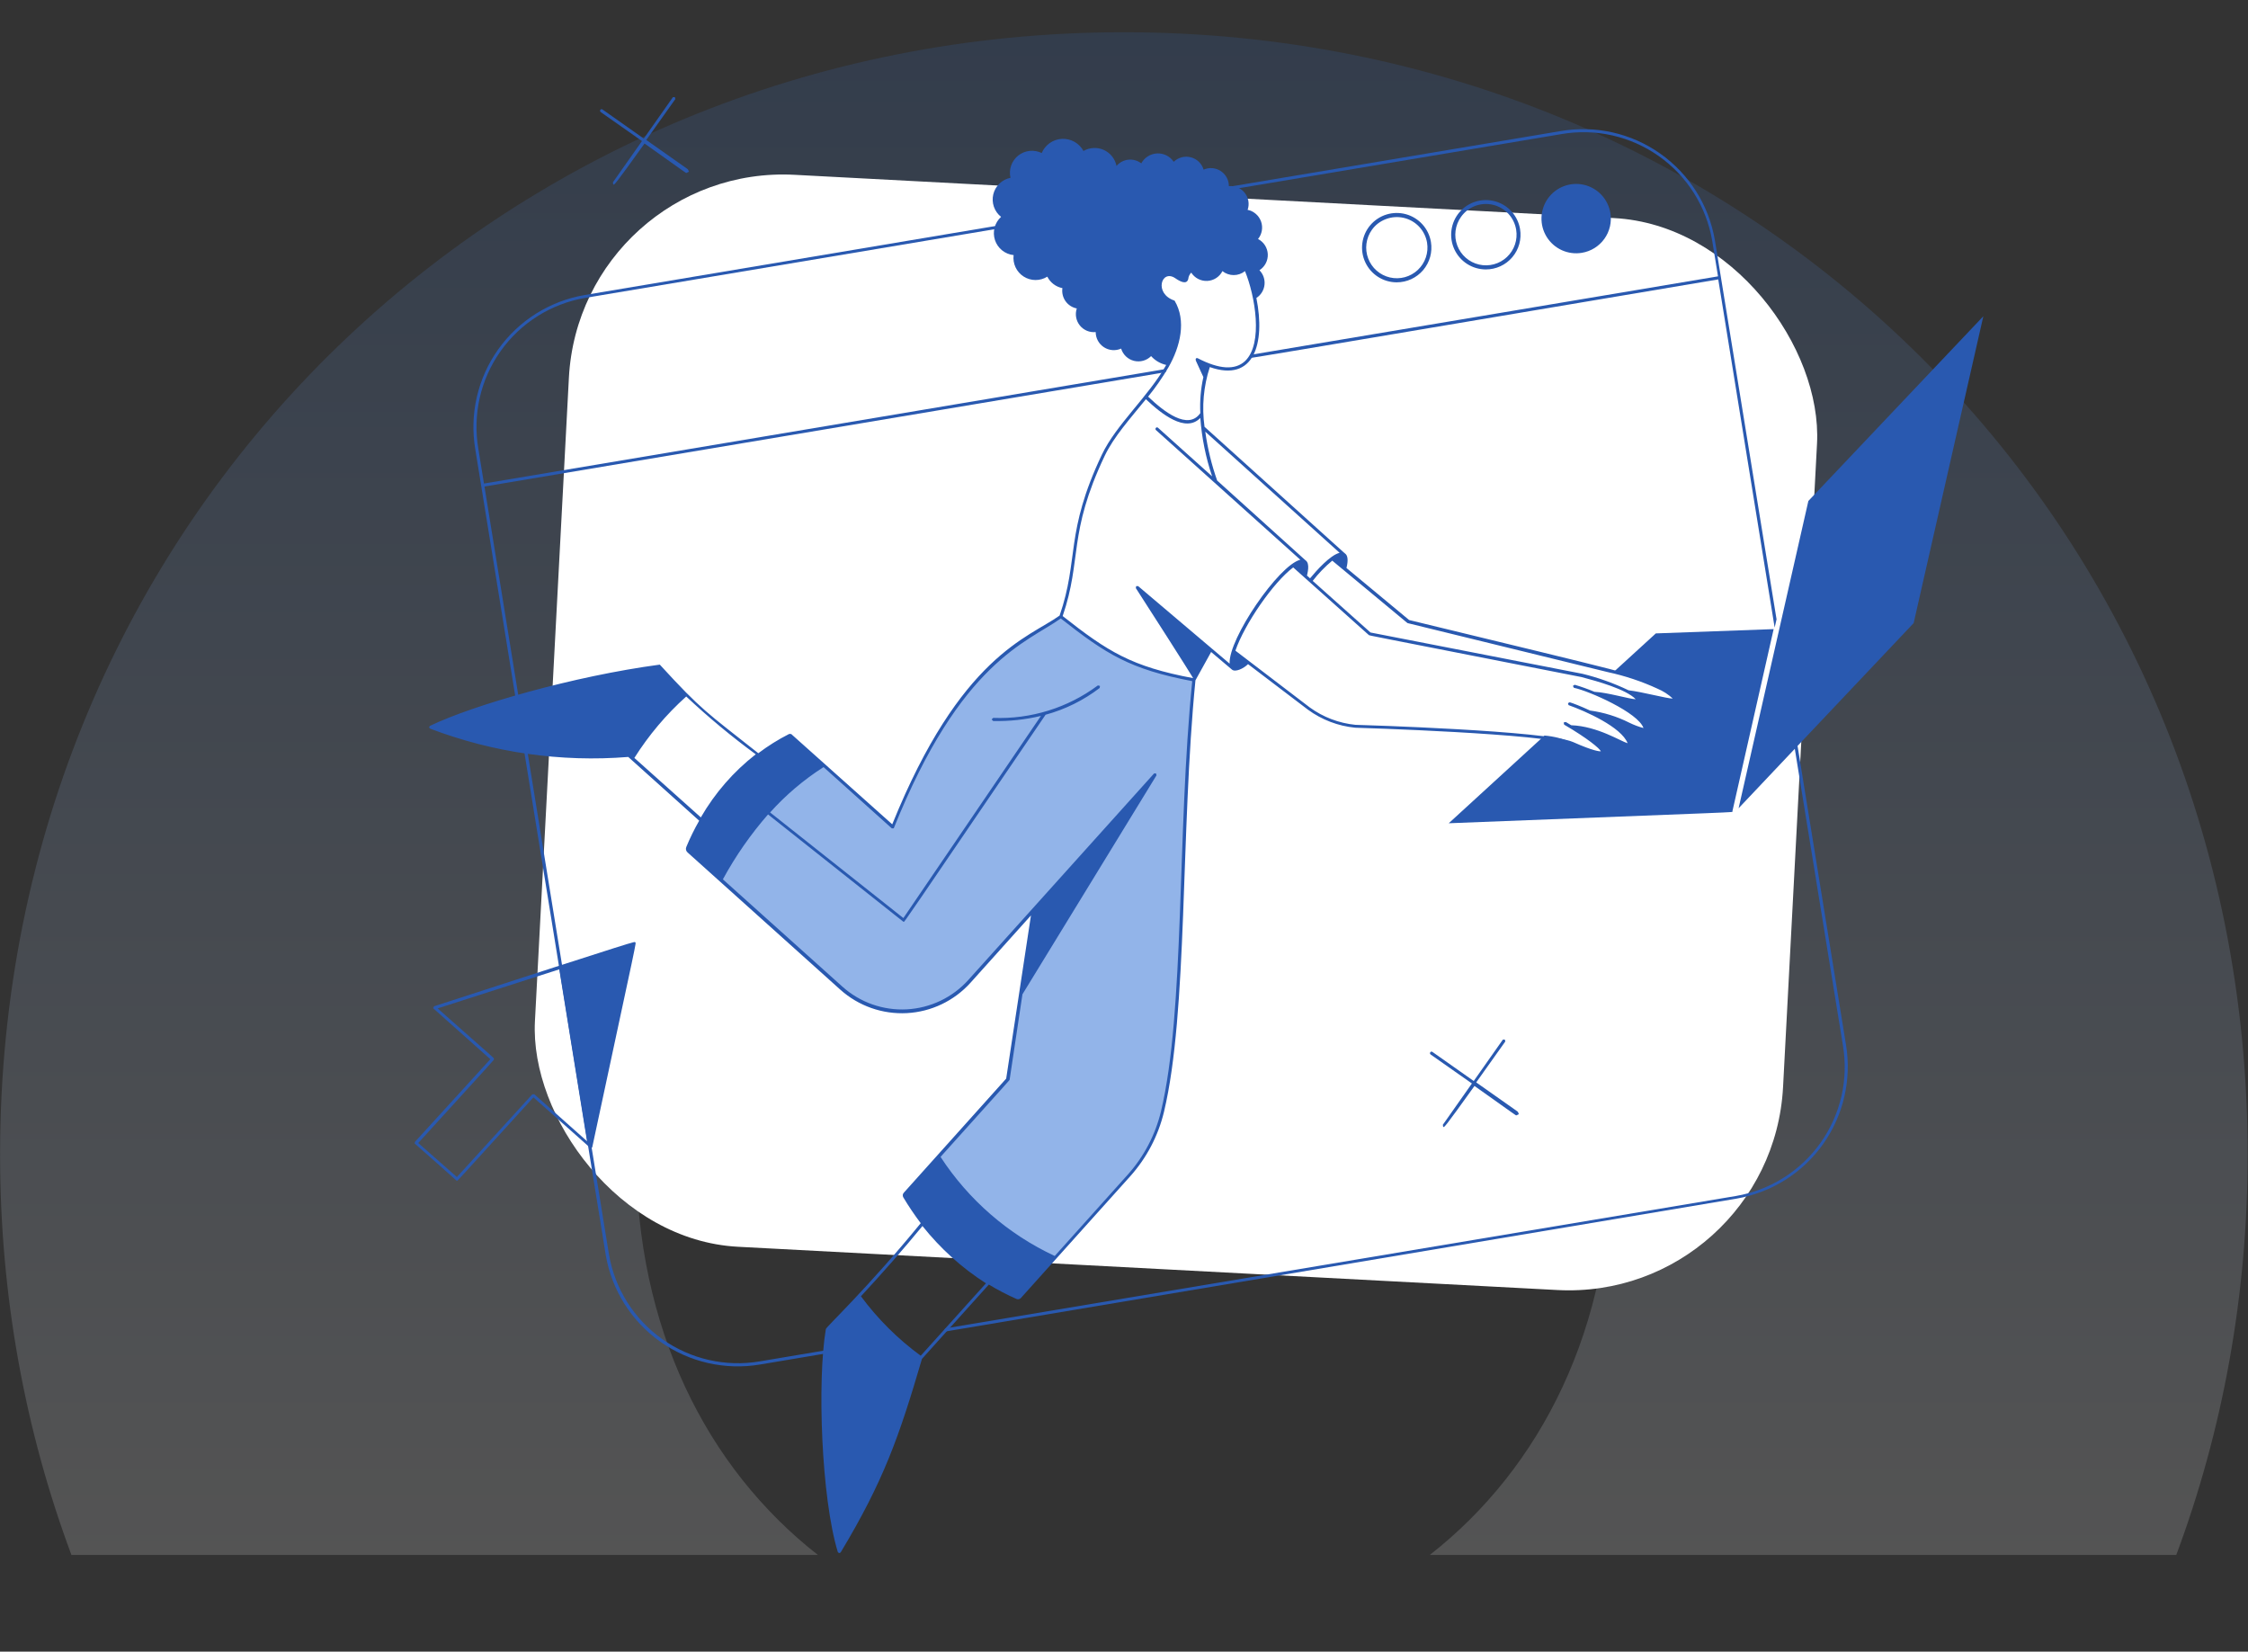 <svg width="618" height="454" viewBox="0 0 618 454" fill="none" xmlns="http://www.w3.org/2000/svg">
<rect x="0" y="0" width="618" height="454" fill="#333333" stroke="none"/>
<path d="M19.636 427.424C6.963 393.432 0.019 356.381 0.019 317.329C0.019 143.231 137.582 8.859 308.958 8.859C480.332 8.859 617.902 143.231 617.902 317.329C617.902 356.381 610.957 393.432 598.283 427.424L393.069 427.424C423.793 403.37 443.024 364.977 443.024 317.329C443.024 234.369 384.736 179.449 308.958 179.449C233.178 179.449 174.889 234.368 174.889 317.329C174.889 364.979 194.12 403.37 224.844 427.424L19.636 427.424Z" fill="url(#paint0_linear_297_1225)" fill-opacity="0.16"/>
<rect x="159.505" y="44.941" width="343.601" height="295.072" rx="59" transform="rotate(3.022 159.505 44.941)" fill="white"/>
<path d="M246.411 367.907L208.865 374.218C199.475 375.81 189.836 373.611 182.065 368.104C174.293 362.597 169.025 354.232 167.415 344.844L133.183 133.734L320.39 102.317C320.337 102.407 320.489 102.284 320.39 102.317C320.443 102.227 320.697 101.93 320.678 101.828C320.658 101.725 320.76 101.892 320.678 101.828C320.596 101.763 320.336 101.472 320.231 101.477L133.047 132.917L131.504 123.383C129.898 113.985 132.091 104.335 137.599 96.553C143.107 88.772 151.48 83.496 160.877 81.887L429.169 36.873C433.825 36.062 438.595 36.179 443.206 37.216C447.816 38.254 452.177 40.192 456.037 42.919C459.896 45.646 463.18 49.109 465.698 53.108C468.216 57.107 469.919 61.565 470.71 66.224L472.299 75.962L343.976 97.505C343.861 97.505 344.056 97.424 343.976 97.505C343.895 97.586 343.544 97.822 343.544 97.936C343.463 97.855 343.544 98.05 343.544 97.936C343.625 98.017 343.861 98.367 343.976 98.367C344.203 98.367 344.52 98.367 472.367 76.802L487.871 172.506L488.393 170.236L471.436 65.997C469.783 56.398 464.385 47.848 456.428 42.229C448.472 36.609 438.609 34.381 429.01 36.033L160.741 81.093C151.132 82.741 142.569 88.134 136.931 96.087C131.292 104.041 129.039 113.906 130.664 123.519L166.53 345.003C168.178 354.612 173.571 363.174 181.524 368.813C189.478 374.452 199.343 376.705 208.956 375.08L246.502 368.77C246.429 368.859 246.616 368.758 246.502 368.77C246.574 368.68 246.9 368.407 246.888 368.293C246.876 368.179 246.977 368.365 246.888 368.293C246.798 368.221 246.525 367.895 246.411 367.907Z" fill="#2959B0"/>
<path d="M507.473 287.101L489.108 173.828L488.586 176.098L506.633 287.328C508.218 296.718 506.013 306.354 500.502 314.121C494.991 321.887 486.623 327.15 477.236 328.755L259.907 365.143C259.81 365.176 259.959 365.056 259.907 365.143C259.854 365.231 259.603 365.52 259.619 365.621C259.541 365.555 259.635 365.722 259.619 365.621C259.696 365.687 259.941 365.983 260.043 365.983L477.395 329.482C486.992 327.827 495.543 322.44 501.18 314.498C506.816 306.556 509.078 296.706 507.473 287.101Z" fill="#2959B0"/>
<path d="M476.247 223.054L487.597 172.932L455.204 174.113L443.582 184.736C447.652 185.601 451.606 186.942 455.363 188.731C456.955 189.409 458.415 190.362 459.676 191.546C461.447 193.566 451.981 190.661 447.304 190.161C448.229 190.676 449.077 191.318 449.824 192.068C451.027 193.43 445.92 191.592 441.266 190.82C440.385 190.593 439.472 190.516 438.565 190.593C443.105 192.613 450.028 196.449 451.686 199.4C453.683 202.987 443.468 195.882 436.862 195.678C441.062 197.63 445.625 200.218 447.282 203.327C449.552 207.413 441.425 199.945 431.755 199.627C440.994 205.212 445.375 209.82 432.209 204.167C429.805 203.08 427.233 202.412 424.604 202.192L398.272 226.3C482.081 223.008 476.179 223.349 476.247 223.054Z" fill="#2959B0"/>
<path d="M497.141 137.705L477.96 222.172L526.084 171.279L545.243 86.925L497.141 137.705Z" fill="#2959B0"/>
<path d="M266.466 269.702C262.042 274.605 255.856 277.555 249.262 277.908C242.668 278.261 236.203 275.988 231.281 271.586L188.786 233.382C193.977 219.707 204.078 208.458 217.116 201.829L245.377 227.23C264.559 178.788 285.011 175.02 291.594 169.391C304.692 179.719 311.026 183.578 328.187 186.779C323.919 228.865 326.167 277.738 319.538 305.454C317.965 311.976 314.798 318.005 310.322 323.001L280.086 356.688C266.696 350.926 255.542 340.967 248.306 328.313L276.976 296.533L283.945 250.157C339.242 188.595 321.104 208.775 266.466 269.702Z" fill="#92B4E9"/>
<path d="M460.459 191.274C459.128 190.041 457.591 189.05 455.919 188.345C449.881 185.372 448.565 185.303 387.388 170.435L370.159 156.134C370.681 154.023 370.545 152.661 369.728 152.116C369.501 151.957 370.681 152.979 331.138 117.317C330.366 111.807 330.863 106.194 332.59 100.905C344.735 105.172 347.913 94.481 345.393 81.905C346.01 81.506 346.531 80.975 346.917 80.35C347.303 79.725 347.545 79.021 347.625 78.291C347.706 77.561 347.622 76.822 347.382 76.127C347.141 75.433 346.749 74.801 346.233 74.278C346.969 73.811 347.569 73.158 347.972 72.385C348.375 71.612 348.567 70.746 348.528 69.876C348.488 69.005 348.22 68.16 347.749 67.426C347.279 66.692 346.622 66.096 345.847 65.697C346.388 65.034 346.748 64.243 346.894 63.4C347.039 62.556 346.964 61.69 346.677 60.884C346.389 60.078 345.898 59.36 345.252 58.8C344.605 58.239 343.825 57.855 342.987 57.684C343.258 56.902 343.328 56.064 343.19 55.248C343.052 54.431 342.71 53.663 342.197 53.014C341.683 52.365 341.014 51.855 340.252 51.533C339.489 51.21 338.658 51.085 337.834 51.169C337.836 50.345 337.632 49.533 337.241 48.807C336.849 48.082 336.283 47.465 335.593 47.014C334.903 46.563 334.111 46.292 333.289 46.224C332.468 46.157 331.642 46.296 330.888 46.629C330.644 45.811 330.194 45.07 329.58 44.476C328.967 43.883 328.211 43.457 327.385 43.24C326.56 43.024 325.692 43.023 324.867 43.239C324.041 43.455 323.284 43.88 322.67 44.473C322.169 43.728 321.483 43.125 320.681 42.723C319.878 42.32 318.985 42.132 318.088 42.175C317.192 42.218 316.321 42.492 315.561 42.97C314.801 43.448 314.177 44.114 313.749 44.904C312.74 44.126 311.471 43.766 310.204 43.897C308.937 44.028 307.768 44.64 306.939 45.608C306.749 44.652 306.334 43.756 305.728 42.992C305.122 42.23 304.343 41.622 303.455 41.22C302.567 40.819 301.597 40.634 300.623 40.683C299.65 40.731 298.703 41.011 297.859 41.499C297.286 40.443 296.426 39.569 295.379 38.98C294.331 38.391 293.138 38.11 291.938 38.17C290.737 38.229 289.578 38.626 288.594 39.316C287.609 40.005 286.839 40.959 286.373 42.066C285.344 41.56 284.192 41.355 283.051 41.478C281.91 41.6 280.827 42.043 279.928 42.757C279.029 43.47 278.352 44.424 277.974 45.507C277.596 46.59 277.533 47.759 277.793 48.876C276.653 49.103 275.603 49.651 274.765 50.456C273.928 51.261 273.338 52.288 273.066 53.418C272.794 54.547 272.85 55.73 273.229 56.828C273.608 57.926 274.294 58.893 275.205 59.614C274.34 60.401 273.722 61.421 273.424 62.552C273.126 63.682 273.162 64.875 273.526 65.986C273.891 67.097 274.569 68.079 275.479 68.813C276.389 69.547 277.492 70.002 278.655 70.124C278.51 71.266 278.692 72.426 279.18 73.469C279.668 74.512 280.442 75.395 281.412 76.016C282.382 76.636 283.508 76.969 284.66 76.974C285.811 76.98 286.941 76.659 287.917 76.048C288.324 76.855 288.91 77.559 289.629 78.106C290.349 78.653 291.184 79.028 292.071 79.204C291.884 80.464 292.19 81.748 292.926 82.788C293.661 83.828 294.77 84.544 296.021 84.788C295.758 85.573 295.697 86.41 295.842 87.225C295.987 88.039 296.334 88.805 296.851 89.45C297.368 90.096 298.039 90.602 298.802 90.922C299.565 91.241 300.396 91.365 301.219 91.28C301.219 92.108 301.427 92.923 301.822 93.651C302.217 94.379 302.788 94.996 303.483 95.447C304.177 95.898 304.974 96.169 305.799 96.234C306.625 96.299 307.454 96.157 308.211 95.82C308.458 96.639 308.914 97.381 309.533 97.971C310.152 98.562 310.914 98.982 311.745 99.19C312.575 99.398 313.445 99.387 314.27 99.159C315.095 98.93 315.846 98.492 316.451 97.886C317.547 99.11 319 99.96 320.605 100.315C315.77 108.941 306.849 116.681 302.921 124.967C292.706 146.509 296.679 153.66 291.299 169.209C282.718 175.361 264.059 180.151 245.286 226.595L217.524 201.784C217.437 201.705 217.641 201.784 217.524 201.784C217.407 201.784 216.976 201.705 216.888 201.784C213.93 203.286 211.112 205.048 208.467 207.05C194.143 195.7 193.008 195.382 181.386 182.693C157.732 185.848 129.993 193.839 118.234 199.514C118.154 199.542 118.283 199.444 118.234 199.514C118.185 199.583 117.96 199.815 117.96 199.9C117.911 199.83 117.96 199.984 117.96 199.9C118.009 199.969 118.154 200.258 118.234 200.285C135.589 206.901 154.201 209.561 172.714 208.072L192.214 225.596C190.88 227.924 189.697 230.335 188.672 232.815C188.562 233.068 188.535 233.35 188.596 233.62C188.657 233.889 188.803 234.132 189.013 234.313L231.008 272.04C236.011 276.527 242.59 278.846 249.301 278.488C256.012 278.131 262.307 275.126 266.806 270.133L283.422 251.633L276.612 296.488L248.464 327.859C248.307 328.028 248.209 328.243 248.185 328.472C248.16 328.702 248.21 328.932 248.328 329.131C249.795 331.584 251.394 333.955 253.118 336.236C238.272 354.396 227.149 364.702 227.035 365.337C224.629 379.525 225.787 411.827 230.327 426.627C230.265 426.574 230.351 426.705 230.327 426.627C230.389 426.68 230.596 426.917 230.677 426.928C230.602 426.962 230.758 426.94 230.677 426.928C230.751 426.895 231.053 426.809 231.099 426.741C242.903 407.128 247.17 394.961 253.458 373.532L271.845 353.102C274.3 354.587 276.848 355.914 279.472 357.074C279.668 357.155 279.883 357.174 280.09 357.129C280.297 357.085 280.485 356.979 280.63 356.825L310.685 323.365C315.21 318.319 318.408 312.226 319.992 305.636C326.575 278.078 324.532 228.638 328.641 187.006L332.954 179.22L338.674 184.055C339.559 184.849 341.852 183.805 343.1 182.557L359.581 195.087C363.388 197.868 367.872 199.577 372.565 200.036C373.087 200.036 425.07 201.647 432.107 204.712C434.597 206.009 437.28 206.899 440.052 207.345C440.71 207.345 440.824 207.095 440.937 206.914C441.573 205.665 437.033 202.374 433.537 200.285C441.573 201.239 447.157 206.119 448.224 204.825C448.587 204.44 448.224 203.759 447.952 203.168C445.806 200.212 442.927 197.865 439.598 196.358C444.592 197.516 450.176 200.898 451.902 200.898C452.605 200.898 453.037 200.354 452.401 199.241C450.698 196.199 445.591 193.339 441.164 191.296C444.683 191.886 448.451 192.976 449.836 192.976C450.812 192.976 451.016 192.363 450.471 191.728C450.166 191.39 449.831 191.078 449.473 190.797C452.968 191.41 457.69 192.636 459.551 192.636C460.868 192.704 461.05 191.955 460.459 191.274ZM368.275 151.957C365.664 152.593 361.873 156.883 360.148 158.971L359.308 158.222C359.308 157.973 360.307 154.908 358.877 154L334.611 132.095C333.07 127.737 331.975 123.235 331.342 118.656L368.275 151.957ZM321.218 100.973C324.486 95.252 326.212 88.147 322.897 82.631C317.132 80.725 319.265 73.869 323.102 76.48C324.464 77.433 326.257 78.318 326.666 76.684C326.729 76.025 327.018 75.407 327.483 74.936C327.951 75.671 328.606 76.27 329.38 76.671C330.154 77.072 331.021 77.261 331.892 77.22C332.763 77.178 333.607 76.907 334.34 76.435C335.072 75.962 335.667 75.304 336.063 74.527C336.942 75.233 338.035 75.618 339.162 75.618C340.289 75.618 341.382 75.233 342.261 74.527C345.007 81.201 347.368 94.435 342.261 99.27C339.537 101.79 335.178 101.54 329.276 98.476C329.004 98.317 328.459 98.476 328.822 99.293C329.185 100.11 329.617 101.018 330.82 103.652C330.097 106.906 329.814 110.242 329.98 113.571C326.575 118.361 319.946 113.14 315.633 109.031C317.694 106.489 319.561 103.795 321.218 100.973ZM174.394 208.344C178.343 202.083 183.14 196.399 188.65 191.455C194.695 197.132 201.077 202.439 207.763 207.345C201.661 212.1 196.536 217.989 192.668 224.688L174.394 208.344ZM253.118 372.669C246.845 368.083 241.304 362.572 236.683 356.325C242.88 349.651 248.623 343.068 253.594 337.008C258.503 343.187 264.402 348.51 271.051 352.761L253.118 372.669ZM319.175 305.454C317.631 311.905 314.511 317.872 310.095 322.82L289.96 345.248C277.157 339.276 266.282 329.84 258.566 318.008C278.542 295.762 277.543 296.965 277.566 296.738L281.084 273.311L317.926 213.134C317.951 213.23 317.967 213.043 317.926 213.134C317.901 213.038 317.869 212.666 317.789 212.607C317.709 212.548 317.888 212.602 317.789 212.607C317.69 212.612 317.319 212.568 317.245 212.634L266.193 269.384C261.843 274.206 255.76 277.106 249.275 277.451C242.791 277.796 236.434 275.556 231.598 271.223L198.728 241.713C202.2 235.328 206.364 229.344 211.145 223.871C250.916 255.356 248.237 253.381 248.464 253.381C248.691 253.381 248.078 254.289 287.44 196.472C292.825 195.005 297.875 192.508 302.309 189.117C302.3 189.223 302.386 189.044 302.309 189.117C302.317 189.011 302.42 188.626 302.355 188.541C302.29 188.456 302.46 188.56 302.355 188.541C302.25 188.521 301.877 188.38 301.786 188.436C293.509 194.589 283.377 197.728 273.071 197.334C272.957 197.334 273.152 197.254 273.071 197.334C272.99 197.415 272.64 197.651 272.64 197.766C272.559 197.685 272.64 197.88 272.64 197.766C272.721 197.847 272.957 198.197 273.071 198.197C277.479 198.292 281.881 197.819 286.169 196.79L248.351 252.359L211.713 223.326C216.024 218.528 220.964 214.336 226.4 210.864L245.173 227.707C245.235 227.689 245.656 227.728 245.703 227.684C245.681 227.745 245.75 227.64 245.703 227.684C264.135 181.74 282.401 176.587 291.617 170.004C304.17 179.878 310.685 183.987 327.755 187.233C323.556 229.024 325.735 277.942 319.175 305.454ZM338.038 182.421L312.909 161.128C312.83 161.063 313.012 161.126 312.909 161.128C312.807 161.13 312.426 161.072 312.349 161.14C312.272 161.208 312.363 161.038 312.349 161.14C312.335 161.242 312.218 161.609 312.274 161.695C326.893 184.395 328.005 186.416 328.005 186.416C311.048 183.215 304.601 179.152 292.139 169.345C297.519 153.614 293.524 146.759 303.671 125.353C306.19 120.041 310.753 115.002 315.021 109.735C319.243 113.753 325.917 119.065 329.98 114.888C330.38 120.353 331.471 125.746 333.226 130.937L318.357 117.589C317.949 117.203 317.381 117.839 317.79 118.225L357.47 153.864C351.545 155.339 337.652 175.611 338.038 182.421ZM449.677 192.204C448.156 192.204 441.891 190.343 438.327 190.161C436.556 189.416 434.745 188.772 432.902 188.232C432.795 188.218 432.99 188.169 432.902 188.232C432.814 188.294 432.449 188.463 432.426 188.568C432.372 188.475 432.403 188.674 432.426 188.568C432.481 188.662 432.617 189.04 432.72 189.072C436.829 189.934 450.381 195.882 451.811 200.127C450.464 199.764 449.156 199.27 447.906 198.651C444.522 196.949 440.878 195.821 437.124 195.314C434.604 194.134 432.402 193.294 431.54 193.044C431.441 193.027 431.627 192.994 431.54 193.044C431.453 193.094 431.098 193.225 431.063 193.319C431.028 193.413 431.03 193.224 431.063 193.319C431.096 193.414 431.159 193.787 431.245 193.839C435.785 195.45 445.727 199.831 447.452 204.303C445.614 203.804 439.212 199.627 431.948 199.355L430.473 198.469C430.373 198.412 430.583 198.44 430.473 198.469C430.362 198.499 429.94 198.529 429.883 198.628C429.825 198.728 429.853 198.518 429.883 198.628C429.912 198.739 429.942 199.161 430.041 199.219C436.488 202.987 439.757 205.733 440.098 206.528C439.734 206.528 438.191 206.528 432.425 203.963C425.252 200.853 374.722 199.287 372.61 199.241C368.075 198.787 363.742 197.134 360.057 194.452L339.627 178.857C342.124 171.57 350.047 160.061 355.517 155.975L376.288 174.544C376.515 174.748 374.472 174.249 434.808 186.121C439.031 187.233 447.044 189.458 449.677 192.204ZM447.725 189.753C443.664 187.804 439.411 186.283 435.035 185.213L376.765 173.863L360.875 159.675C362.457 157.629 364.262 155.763 366.254 154.114L386.934 171.275C386.934 171.275 439.303 184.078 442.027 184.759C446.72 185.767 451.288 187.29 455.647 189.299C457.204 189.952 458.633 190.874 459.869 192.023C458.326 192.045 451.266 190.139 447.725 189.753Z" fill="#2959B0"/>
<path d="M383.959 77.608C382.141 77.605 380.362 77.082 378.831 76.102C377.301 75.121 376.082 73.723 375.32 72.072C374.558 70.422 374.283 68.588 374.529 66.786C374.774 64.985 375.53 63.291 376.706 61.905C377.883 60.519 379.431 59.498 381.168 58.963C382.906 58.428 384.76 58.4 386.512 58.884C388.265 59.368 389.842 60.343 391.059 61.693C392.276 63.044 393.081 64.715 393.38 66.508C393.608 67.875 393.534 69.275 393.166 70.611C392.797 71.947 392.141 73.187 391.245 74.243C390.348 75.3 389.231 76.148 387.973 76.73C386.715 77.311 385.345 77.611 383.959 77.608ZM377.149 63.171C376.345 64.298 375.831 65.606 375.653 66.978C375.474 68.351 375.637 69.747 376.127 71.042C376.616 72.337 377.417 73.491 378.459 74.403C379.501 75.314 380.752 75.955 382.101 76.267C383.449 76.58 384.854 76.556 386.191 76.197C387.528 75.837 388.755 75.154 389.765 74.207C390.775 73.26 391.536 72.078 391.98 70.767C392.425 69.456 392.539 68.055 392.313 66.69C392.035 65.045 391.275 63.519 390.128 62.307C388.982 61.095 387.502 60.25 385.875 59.88C384.248 59.511 382.548 59.633 380.991 60.231C379.433 60.829 378.111 61.808 377.149 63.171Z" fill="#2959B0"/>
<path d="M408.456 74.06C406.638 74.057 404.859 73.534 403.328 72.553C401.798 71.573 400.579 70.174 399.817 68.524C399.055 66.874 398.78 65.04 399.026 63.238C399.272 61.437 400.027 59.743 401.203 58.357C402.38 56.971 403.928 55.95 405.665 55.415C407.403 54.88 409.257 54.852 411.009 55.336C412.762 55.82 414.34 56.794 415.556 58.145C416.773 59.496 417.578 61.167 417.877 62.96C418.109 64.328 418.038 65.729 417.671 67.067C417.304 68.405 416.649 69.646 415.751 70.703C414.854 71.761 413.736 72.609 412.475 73.189C411.215 73.769 409.844 74.067 408.456 74.06ZM401.646 59.623C400.842 60.75 400.328 62.057 400.15 63.43C399.971 64.803 400.134 66.199 400.624 67.494C401.113 68.789 401.914 69.943 402.956 70.855C403.998 71.766 405.249 72.406 406.598 72.719C407.946 73.032 409.351 73.008 410.688 72.648C412.025 72.289 413.253 71.606 414.262 70.659C415.272 69.711 416.033 68.53 416.477 67.219C416.922 65.908 417.036 64.507 416.81 63.142C416.542 61.491 415.79 59.958 414.648 58.737C413.506 57.516 412.026 56.663 410.398 56.285C408.769 55.908 407.065 56.024 405.503 56.618C403.94 57.213 402.612 58.259 401.646 59.623Z" fill="#2959B0"/>
<path d="M442.707 58.534C442.399 56.674 441.546 54.947 440.257 53.571C438.967 52.195 437.299 51.233 435.463 50.805C433.626 50.378 431.705 50.504 429.94 51.169C428.176 51.833 426.648 53.006 425.55 54.539C424.452 56.072 423.833 57.895 423.772 59.78C423.71 61.664 424.209 63.525 425.204 65.126C426.2 66.727 427.648 67.997 429.365 68.775C431.083 69.553 432.992 69.805 434.852 69.498C436.089 69.297 437.275 68.853 438.34 68.193C439.405 67.532 440.329 66.668 441.059 65.649C441.789 64.63 442.31 63.477 442.593 62.256C442.876 61.035 442.914 59.77 442.707 58.534Z" fill="#2959B0"/>
<path d="M189.016 46.465L177.666 38.475L185.656 27.238C185.681 27.334 185.697 27.148 185.656 27.238C185.631 27.142 185.598 26.77 185.518 26.712C185.439 26.653 185.617 26.707 185.518 26.712C185.419 26.717 185.049 26.673 184.975 26.739L176.985 38.089L165.635 30.099C165.181 29.758 164.681 30.462 165.135 30.802L176.485 38.77L168.495 50.12C168.53 50.19 168.549 50.692 168.615 50.734C168.537 50.732 168.681 50.776 168.615 50.734C168.955 50.734 168.654 51.368 177.189 39.451C189.129 47.941 188.539 47.532 188.675 47.532C188.543 47.6 188.816 47.577 188.675 47.532C188.807 47.464 189.334 47.31 189.379 47.169C189.424 47.027 189.447 47.301 189.379 47.169C189.311 47.037 189.157 46.51 189.016 46.465Z" fill="#2959B0"/>
<path d="M417.176 305.525L405.826 297.534L413.816 286.298C413.841 286.394 413.857 286.208 413.816 286.298C413.791 286.202 413.759 285.83 413.679 285.771C413.599 285.713 413.778 285.766 413.679 285.771C413.58 285.776 413.209 285.732 413.135 285.799L405.145 297.149L393.795 289.158C393.341 288.818 392.841 289.521 393.295 289.862L404.645 297.83L396.655 309.18C396.69 309.25 396.709 309.751 396.775 309.793C396.697 309.791 396.841 309.835 396.775 309.793C397.115 309.793 396.814 310.428 405.349 298.511C417.289 307 416.699 306.592 416.835 306.592C416.703 306.66 416.977 306.637 416.835 306.592C416.967 306.524 417.494 306.37 417.539 306.229C417.584 306.087 417.607 306.361 417.539 306.229C417.471 306.097 417.317 305.57 417.176 305.525Z" fill="#2959B0"/>
<path d="M174.636 259.057C174.341 258.807 178.041 257.559 119.339 276.604C119.326 276.677 119.058 277.077 119.082 277.147C119.026 277.098 119.106 277.218 119.082 277.147L134.798 291.155L114.096 313.855C114.096 313.912 113.979 314.274 114.001 314.327C113.961 314.287 114.023 314.38 114.001 314.327C126.077 324.951 125.446 324.569 125.627 324.569C125.809 324.569 124.515 325.999 146.647 301.642L162.197 315.466C162.268 315.443 162.748 315.488 162.798 315.433C162.781 315.506 162.848 315.379 162.798 315.433C175.555 255.982 174.909 259.329 174.636 259.057ZM146.307 300.847L125.604 323.547L114.981 314.195C137.272 289.656 135.797 291.495 135.774 291.086C135.751 290.678 136.682 291.722 120.315 277.194L153.752 266.457L161.38 313.696L146.897 300.802C146.811 300.733 146.417 300.839 146.307 300.847C146.381 300.766 146.197 300.856 146.307 300.847Z" fill="#2959B0"/>
<defs>
<linearGradient id="paint0_linear_297_1225" x1="308.961" y1="8.859" x2="308.961" y2="427.424" gradientUnits="userSpaceOnUse">
<stop stop-color="#326FCB"/>
<stop offset="1" stop-color="white"/>
</linearGradient>
</defs>
</svg>
